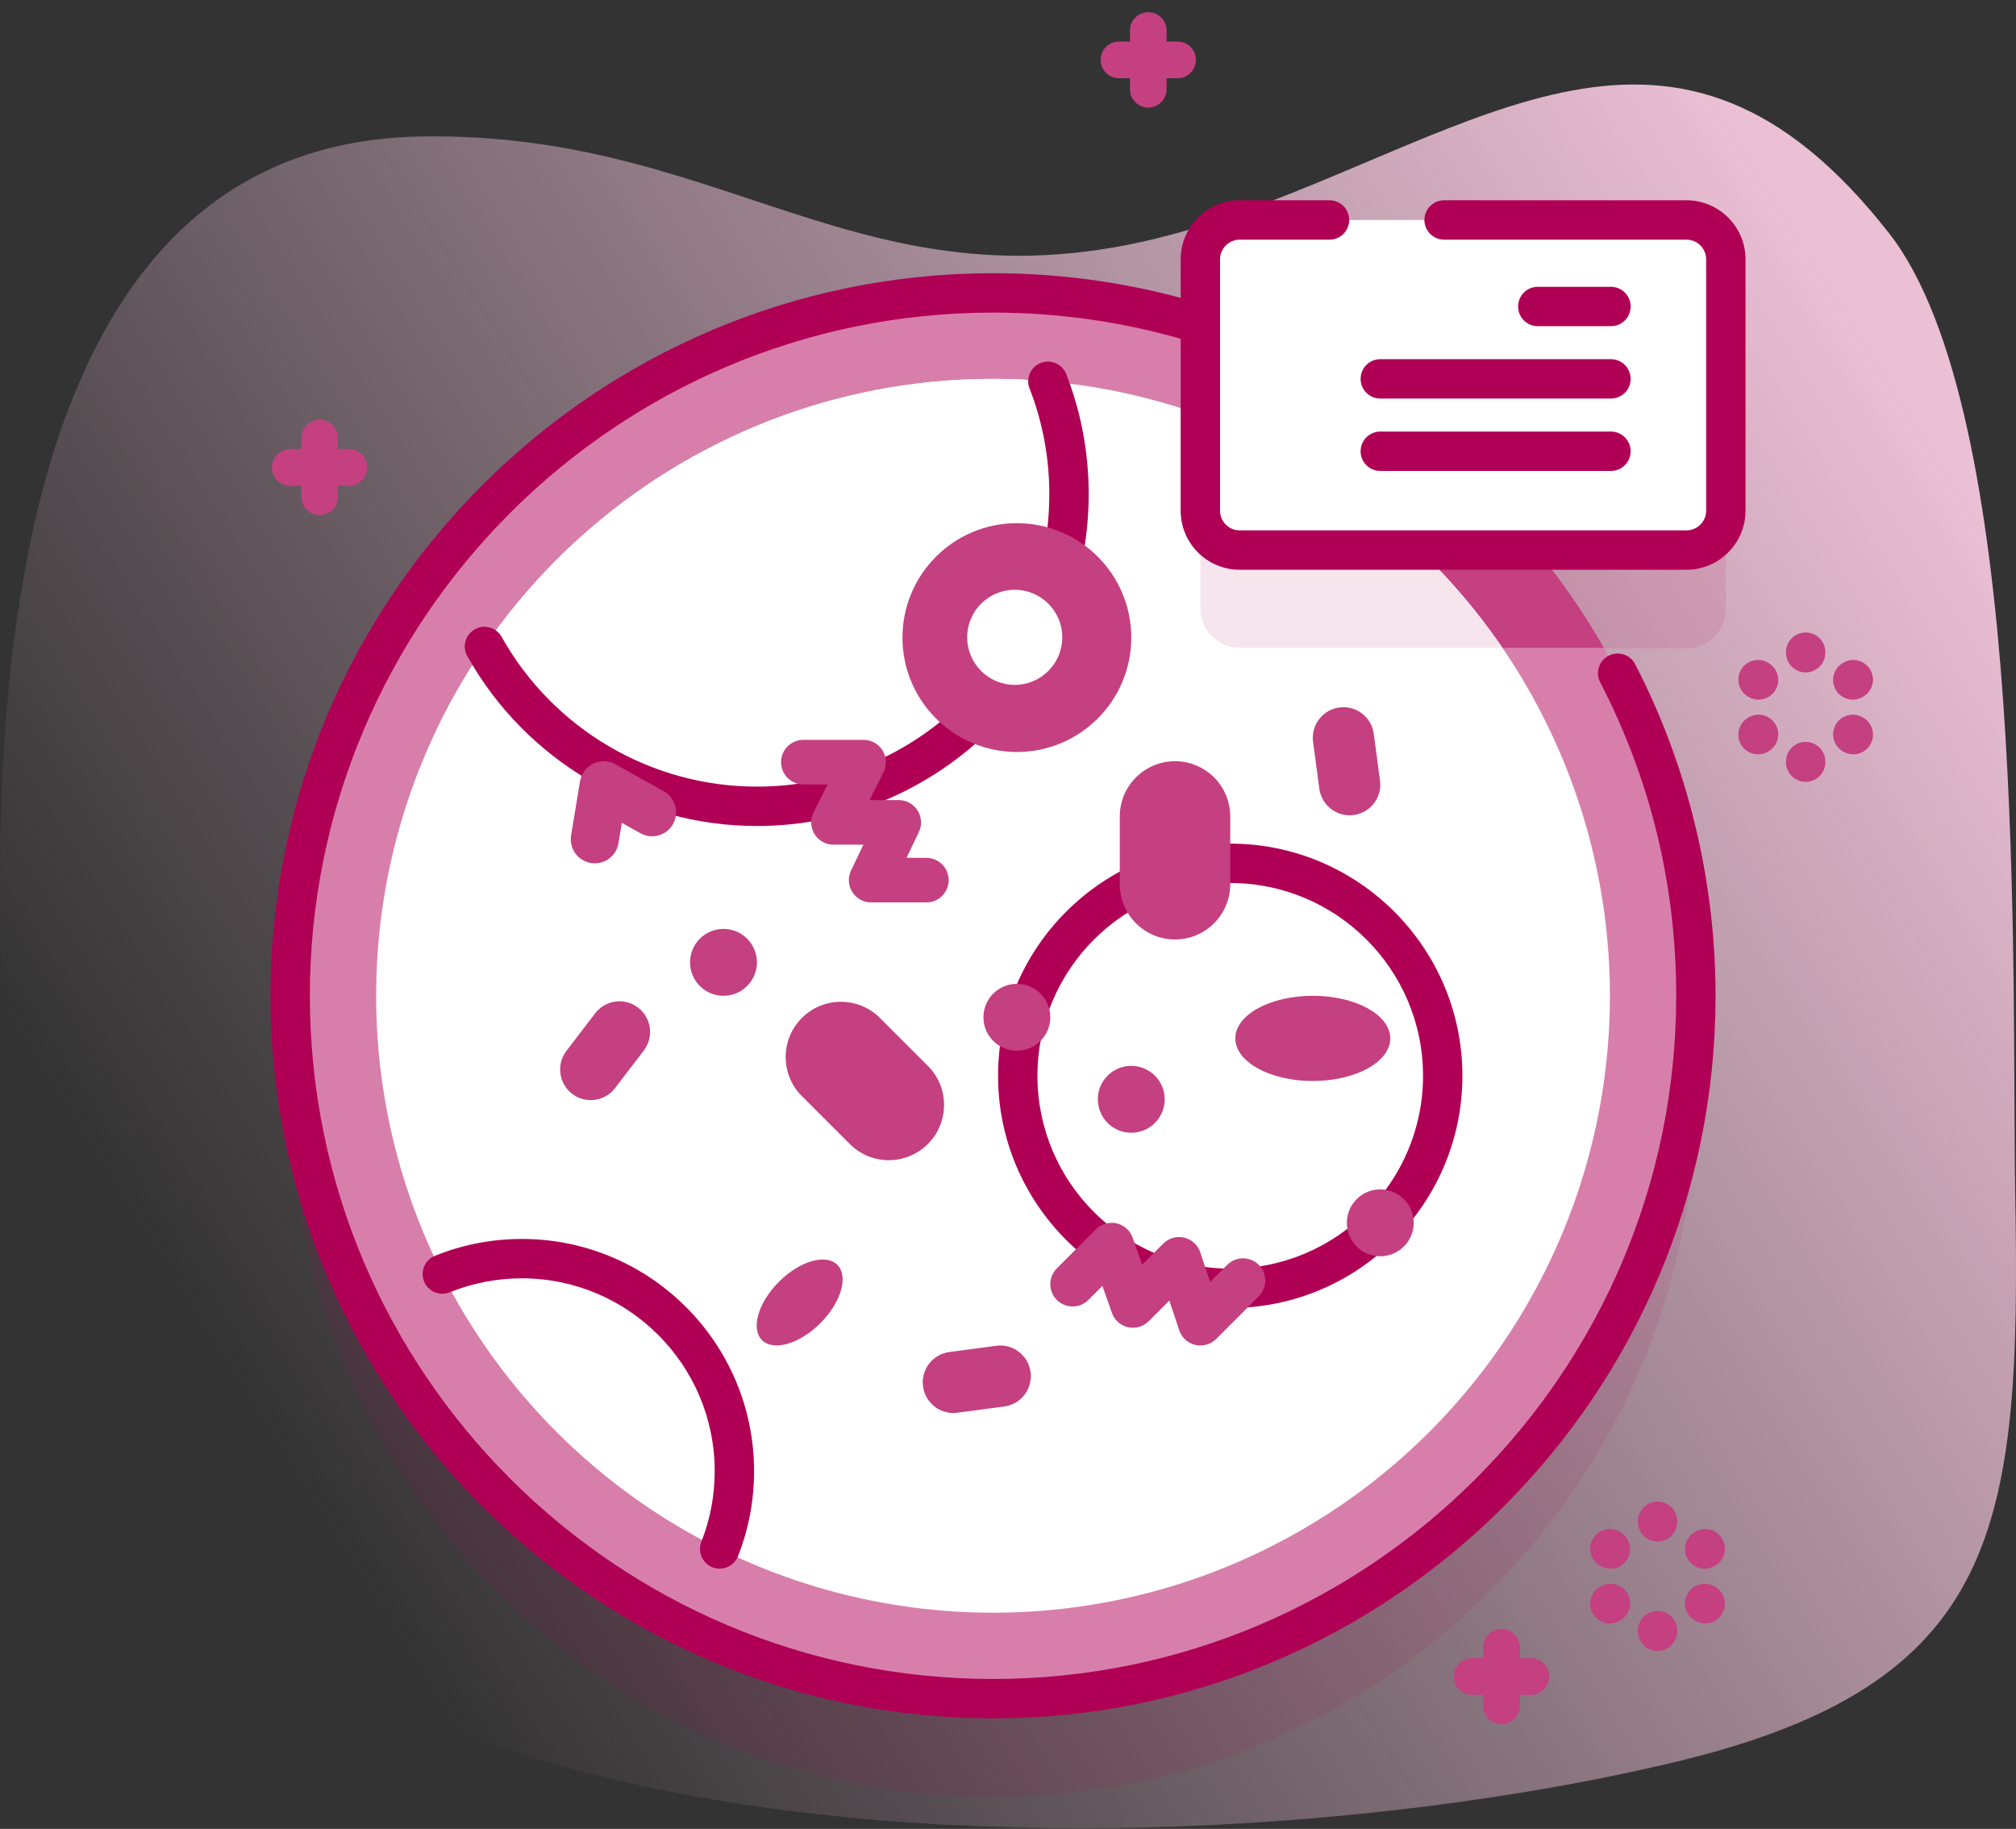 <svg xmlns="http://www.w3.org/2000/svg" xmlns:xlink="http://www.w3.org/1999/xlink" width="140px" height="127px" viewBox="0 0 140 127"><rect x="0" y="0" width="140" height="127" fill="#333333" stroke="none"/><title>Entwicklung</title><defs><linearGradient x1="97.875%" y1="29.676%" x2="16.363%" y2="77.102%" id="linearGradient-1"><stop stop-color="#EBBFD4" offset="0%"></stop><stop stop-color="#EBBFD4" stop-opacity="0" offset="100%"></stop></linearGradient></defs><g id="Screendesign-Diagnostik" stroke="none" stroke-width="1" fill="none" fill-rule="evenodd"><g id="Entwicklung" transform="translate(0, 0.847)" fill-rule="nonzero"><g id="028-virus" transform="translate(0, 5.022)"><path d="M1.339,79.21 C6.11,126.479 81.297,124.913 116.402,116.47 C138.953,111.046 140.354,100.208 139.947,77.094 C139.684,62.196 140.888,22.755 131.196,10.342 C116.308,-8.726 102.969,3.233 84.532,9.457 C60.883,17.441 51.668,3.187 29.167,3.611 C-3.82,4.234 -1.123,54.813 1.339,79.21 Z" id="Path" fill="url(#linearGradient-1)"></path><g id="Group" transform="translate(18.784, 8.039)"><g><path d="M98.331,8.203 L67.307,8.203 C65.797,8.203 64.573,9.427 64.573,10.938 L64.573,15.427 C60.022,14.024 55.188,13.267 50.176,13.267 C23.22,13.267 1.367,35.12 1.367,62.076 C1.367,89.032 23.22,110.885 50.176,110.885 C77.132,110.885 98.985,89.032 98.985,62.076 C98.985,50.327 94.833,39.548 87.917,31.125 L98.332,31.125 C99.842,31.125 101.066,29.901 101.066,28.391 L101.066,10.937 C101.066,9.428 99.842,8.203 98.331,8.203 L98.331,8.203 Z" id="Path" fill="#B00055" opacity="0.1"></path><g transform="translate(1.367, 6.432)"><circle id="Oval" fill="#D77FAA" cx="48.809" cy="48.809" r="48.809"></circle><path d="M91.225,24.642 L65.94,24.642 C64.43,24.642 63.205,23.417 63.205,21.908 L63.205,4.455 C63.205,3.659 63.547,2.94 64.091,2.442 C75.644,6.246 85.288,14.249 91.225,24.642 L91.225,24.642 Z" id="Path" fill="#C44080"></path><circle id="Oval" fill="#FFFFFF" cx="48.809" cy="48.809" r="42.839"></circle><path d="M84.184,24.642 L65.94,24.642 C64.43,24.642 63.205,23.417 63.205,21.908 L63.205,8.449 C71.797,11.512 79.122,17.243 84.184,24.642 L84.184,24.642 Z" id="Path" fill="#F7E5EE"></path><circle id="Oval" fill="#FFFFFF" cx="65.282" cy="54.365" r="14.756"></circle><path d="M30.848,81.816 C30.848,83.724 30.487,85.548 29.827,87.222 C21.524,83.114 14.745,76.393 10.565,68.132 C12.272,67.442 14.138,67.061 16.093,67.061 C24.242,67.061 30.848,73.668 30.848,81.816 Z" id="Path" fill="#FFFFFF"></path><path d="M54.085,13.976 C54.085,25.946 44.382,35.651 32.412,35.651 C24.284,35.651 17.201,31.175 13.492,24.553 C21.217,13.328 34.153,5.97 48.809,5.97 C50.094,5.97 51.364,6.027 52.62,6.136 C53.567,8.568 54.085,11.211 54.085,13.976 L54.085,13.976 Z" id="Path" fill="#FFFFFF"></path><path d="M65.282,70.489 C56.391,70.489 49.159,63.256 49.159,54.365 C49.159,45.475 56.391,38.242 65.282,38.242 C74.172,38.242 81.405,45.475 81.405,54.365 C81.405,63.256 74.172,70.489 65.282,70.489 L65.282,70.489 Z M65.282,40.977 C57.899,40.977 51.893,46.983 51.893,54.365 C51.893,61.748 57.899,67.754 65.282,67.754 C72.664,67.754 78.671,61.748 78.671,54.365 C78.671,46.983 72.664,40.977 65.282,40.977 L65.282,40.977 Z" id="Shape" fill="#B00055"></path><path d="M29.826,88.589 C29.66,88.589 29.49,88.559 29.325,88.494 C28.623,88.217 28.278,87.423 28.555,86.72 C29.169,85.162 29.481,83.512 29.481,81.816 C29.481,74.434 23.475,68.429 16.093,68.429 C14.359,68.429 12.672,68.755 11.078,69.4 C10.378,69.683 9.581,69.345 9.298,68.645 C9.015,67.945 9.353,67.148 10.053,66.865 C11.974,66.088 14.006,65.694 16.093,65.694 C24.983,65.694 32.215,72.926 32.215,81.816 C32.215,83.857 31.84,85.844 31.099,87.723 C30.886,88.261 30.372,88.589 29.826,88.589 Z" id="Path" fill="#B00055"></path><path d="M32.412,37.018 C24.083,37.018 16.376,32.498 12.299,25.221 C11.93,24.563 12.166,23.729 12.824,23.36 C13.482,22.991 14.316,23.226 14.685,23.885 C18.278,30.299 25.071,34.284 32.412,34.284 C43.609,34.284 52.718,25.173 52.718,13.976 C52.718,11.44 52.256,8.97 51.346,6.632 C51.072,5.929 51.42,5.136 52.124,4.862 C52.828,4.588 53.62,4.936 53.894,5.64 C54.928,8.295 55.452,11.1 55.452,13.976 C55.452,26.681 45.116,37.018 32.412,37.018 Z" id="Path" fill="#B00055"></path><path d="M44.18,42.325 L40.345,42.325 C39.814,42.325 39.319,42.052 39.035,41.603 C38.752,41.153 38.719,40.589 38.949,40.11 L39.807,38.316 L37.73,38.316 C37.194,38.316 36.696,38.038 36.414,37.582 C36.132,37.126 36.106,36.556 36.346,36.076 L37.317,34.133 L35.638,34.133 C34.783,34.133 34.09,33.44 34.09,32.585 C34.09,31.73 34.783,31.037 35.638,31.037 L39.822,31.037 C40.358,31.037 40.856,31.315 41.138,31.771 C41.421,32.227 41.446,32.797 41.207,33.277 L40.235,35.22 L42.263,35.22 C42.794,35.22 43.288,35.493 43.572,35.943 C43.855,36.393 43.888,36.956 43.659,37.436 L42.801,39.23 L44.18,39.23 C45.035,39.23 45.728,39.923 45.728,40.777 C45.728,41.632 45.035,42.325 44.18,42.325 L44.18,42.325 Z" id="Path" fill="#C44080"></path><path d="M53.24,67.739 L55.952,65.028 C56.327,64.652 56.87,64.495 57.389,64.612 C57.907,64.73 58.329,65.106 58.506,65.607 L59.167,67.482 L60.635,66.014 C61.015,65.635 61.563,65.479 62.085,65.602 C62.607,65.725 63.029,66.11 63.198,66.619 L63.885,68.68 L65.073,67.493 C65.678,66.888 66.658,66.889 67.262,67.493 C67.866,68.097 67.866,69.077 67.262,69.682 L64.304,72.64 C63.924,73.019 63.375,73.175 62.853,73.052 C62.331,72.929 61.91,72.544 61.741,72.036 L61.053,69.974 L59.62,71.408 C59.244,71.784 58.701,71.94 58.183,71.823 C57.664,71.705 57.243,71.33 57.066,70.828 L56.404,68.953 L55.429,69.928 C54.824,70.533 53.844,70.532 53.24,69.928 C52.636,69.324 52.636,68.344 53.24,67.739 L53.24,67.739 Z" id="Path" fill="#C44080"></path><g transform="translate(27.769, 32.52)" fill="#C44080"><path d="M33.678,12.377 C31.56,12.377 29.843,10.66 29.843,8.542 L29.843,3.835 C29.843,1.717 31.56,0 33.678,0 C35.796,0 37.513,1.717 37.513,3.835 L37.513,8.542 C37.513,10.66 35.796,12.377 33.678,12.377 Z" id="Path"></path><path d="M7.764,17.829 C9.262,16.331 11.69,16.331 13.188,17.829 L16.516,21.157 C18.013,22.655 18.013,25.083 16.516,26.581 C15.018,28.078 12.59,28.078 11.092,26.581 L7.764,23.253 C6.266,21.755 6.266,19.327 7.764,17.829 Z" id="Path"></path><circle id="Oval" cx="22.696" cy="17.781" r="2.322"></circle><circle id="Oval" cx="2.322" cy="13.967" r="2.322"></circle><circle id="Oval" cx="30.64" cy="23.477" r="2.322"></circle><circle id="Oval" cx="47.933" cy="32.054" r="2.322"></circle></g><path d="M22.374,55.432 C21.632,56.174 20.438,56.27 19.582,55.616 C18.649,54.902 18.472,53.569 19.184,52.636 L21.18,50.027 C21.893,49.092 23.227,48.917 24.159,49.63 C25.091,50.343 25.269,51.677 24.556,52.609 L22.561,55.218 C22.503,55.295 22.44,55.366 22.374,55.432 L22.374,55.432 Z" id="Path" fill="#C44080"></path><path d="M46.051,77.779 C45.002,77.779 44.089,77.002 43.947,75.934 C43.792,74.771 44.609,73.702 45.773,73.547 L49.028,73.113 C50.194,72.956 51.261,73.775 51.416,74.939 C51.571,76.102 50.753,77.171 49.59,77.326 L46.335,77.76 C46.239,77.773 46.145,77.779 46.051,77.779 L46.051,77.779 Z" id="Path" fill="#C44080"></path><path d="M71.016,30.89 C71.016,29.841 71.793,28.928 72.861,28.786 C74.024,28.631 75.093,29.448 75.248,30.612 L75.682,33.867 C75.839,35.033 75.02,36.1 73.857,36.255 C72.693,36.41 71.624,35.592 71.469,34.429 L71.035,31.174 C71.023,31.078 71.016,30.983 71.016,30.89 L71.016,30.89 Z" id="Path" fill="#C44080"></path><circle id="Oval" fill="#C44080" cx="50.465" cy="23.934" r="7.944"></circle><circle id="Oval" fill="#FFFFFF" cx="50.316" cy="23.917" r="3.302"></circle><ellipse id="Oval" fill="#C44080" cx="71.016" cy="51.767" rx="5.38" ry="2.958"></ellipse><ellipse id="Oval" fill="#C44080" transform="translate(35.381, 70.105) rotate(-45) translate(-35.381, -70.105) " cx="35.381" cy="70.105" rx="3.697" ry="2.033"></ellipse><path d="M21.155,39.61 C21.065,39.61 20.974,39.602 20.882,39.587 C19.974,39.437 19.359,38.58 19.508,37.671 L20.127,33.916 C20.216,33.381 20.559,32.922 21.048,32.686 C21.537,32.45 22.11,32.467 22.585,32.732 L25.948,34.609 C26.752,35.058 27.04,36.074 26.592,36.877 C26.143,37.681 25.128,37.969 24.324,37.521 L23.031,36.799 L22.798,38.213 C22.663,39.03 21.956,39.61 21.155,39.61 L21.155,39.61 Z" id="Path" fill="#C44080"></path></g><path d="M98.331,24.289 L67.307,24.289 C65.797,24.289 64.573,23.065 64.573,21.555 L64.573,4.102 C64.573,2.591 65.797,1.367 67.307,1.367 L98.331,1.367 C99.842,1.367 101.066,2.591 101.066,4.102 L101.066,21.555 C101.066,23.065 99.842,24.289 98.331,24.289 Z" id="Path" fill="#FFFFFF"></path><path d="M98.332,0 L81.5,0 C80.744,0 80.133,0.612 80.133,1.367 C80.133,2.122 80.744,2.734 81.5,2.734 L98.332,2.734 C99.086,2.734 99.699,3.348 99.699,4.102 L99.699,21.555 C99.699,22.309 99.086,22.922 98.332,22.922 L67.307,22.922 C66.554,22.922 65.94,22.309 65.94,21.555 L65.94,4.102 C65.94,3.348 66.554,2.734 67.307,2.734 L73.543,2.734 C74.298,2.734 74.91,2.122 74.91,1.367 C74.91,0.612 74.298,0 73.543,0 L67.307,0 C65.046,0 63.206,1.84 63.206,4.102 L63.206,6.775 C58.975,5.64 54.598,5.064 50.176,5.064 C22.509,5.064 0,27.573 0,55.241 C0,82.908 22.509,105.417 50.176,105.417 C77.844,105.417 100.352,82.908 100.352,55.241 C100.352,47.236 98.421,39.273 94.767,32.212 C94.42,31.541 93.594,31.279 92.925,31.626 C92.254,31.973 91.992,32.798 92.339,33.468 C95.842,40.238 97.618,47.563 97.618,55.241 C97.618,81.4 76.336,102.682 50.176,102.682 C24.017,102.682 2.734,81.4 2.734,55.241 C2.734,29.081 24.017,7.799 50.176,7.799 C54.606,7.799 58.987,8.413 63.206,9.616 L63.206,21.555 C63.206,23.817 65.046,25.657 67.307,25.657 L98.331,25.657 C100.593,25.657 102.433,23.817 102.433,21.555 L102.433,4.102 C102.433,1.84 100.593,0 98.332,0 L98.332,0 Z" id="Path" fill="#B00055"></path><g transform="translate(75.702, 6.008)" fill="#B00055" id="Path"><path d="M17.386,2.734 L12.305,2.734 C11.549,2.734 10.938,2.122 10.938,1.367 C10.938,0.612 11.549,0 12.305,0 L17.386,0 C18.141,0 18.753,0.612 18.753,1.367 C18.753,2.122 18.141,2.734 17.386,2.734 Z"></path><path d="M17.386,7.76 L1.367,7.76 C0.612,7.76 0,7.148 0,6.393 C0,5.638 0.612,5.026 1.367,5.026 L17.386,5.026 C18.141,5.026 18.753,5.638 18.753,6.393 C18.753,7.148 18.141,7.76 17.386,7.76 Z"></path><path d="M17.386,12.787 L1.367,12.787 C0.612,12.787 0,12.175 0,11.42 C0,10.665 0.612,10.052 1.367,10.052 L17.386,10.052 C18.141,10.052 18.753,10.665 18.753,11.42 C18.753,12.175 18.141,12.787 17.386,12.787 Z"></path></g></g><g transform="translate(91.648, 30.012)" fill="#C44080" id="Path"><g transform="translate(0, 60.351)"><g transform="translate(3.308, 0)"><path d="M1.367,2.775 C0.612,2.775 0,2.163 0,1.408 L0,1.367 C0,0.612 0.612,0 1.367,0 C2.122,0 2.734,0.612 2.734,1.367 L2.734,1.408 C2.734,2.163 2.122,2.775 1.367,2.775 Z"></path><path d="M1.367,10.373 C0.612,10.373 0,9.76 0,9.005 L0,8.964 C0,8.209 0.612,7.597 1.367,7.597 C2.122,7.597 2.734,8.209 2.734,8.964 L2.734,9.005 C2.734,9.76 2.122,10.373 1.367,10.373 Z"></path></g><g transform="translate(0, 1.909)"><path d="M1.402,2.755 C1.169,2.755 0.933,2.696 0.718,2.571 L0.682,2.55 C0.029,2.172 -0.194,1.336 0.184,0.682 C0.563,0.029 1.4,-0.194 2.052,0.184 L2.088,0.205 C2.741,0.583 2.965,1.419 2.586,2.073 C2.333,2.511 1.874,2.755 1.402,2.755 L1.402,2.755 Z"></path><path d="M7.981,6.554 C7.748,6.554 7.513,6.495 7.297,6.37 L7.262,6.349 C6.608,5.971 6.385,5.134 6.764,4.481 C7.142,3.828 7.979,3.605 8.632,3.983 L8.667,4.003 C9.321,4.382 9.544,5.218 9.166,5.871 C8.912,6.309 8.453,6.554 7.981,6.554 Z"></path></g><g transform="translate(0, 1.909)"><path d="M1.369,6.554 C0.897,6.554 0.438,6.309 0.184,5.872 C-0.194,5.218 0.029,4.382 0.682,4.004 L0.718,3.983 C1.371,3.605 2.208,3.828 2.586,4.481 C2.965,5.135 2.741,5.971 2.088,6.349 L2.052,6.37 C1.837,6.495 1.601,6.554 1.369,6.554 Z"></path><path d="M7.948,2.756 C7.476,2.756 7.017,2.511 6.764,2.073 C6.385,1.42 6.609,0.583 7.262,0.205 L7.297,0.184 C7.951,-0.194 8.787,0.029 9.166,0.682 C9.544,1.336 9.321,2.172 8.667,2.551 L8.632,2.571 C8.416,2.696 8.18,2.756 7.948,2.756 Z"></path></g></g><g transform="translate(10.287, 0)"><g transform="translate(3.308, 0)"><path d="M1.367,2.775 C0.612,2.775 0,2.163 0,1.408 L0,1.367 C0,0.612 0.612,0 1.367,0 C2.122,0 2.734,0.612 2.734,1.367 L2.734,1.408 C2.734,2.163 2.122,2.775 1.367,2.775 Z"></path><path d="M1.367,10.373 C0.612,10.373 0,9.76 0,9.005 L0,8.964 C0,8.209 0.612,7.597 1.367,7.597 C2.122,7.597 2.734,8.209 2.734,8.964 L2.734,9.005 C2.734,9.76 2.122,10.373 1.367,10.373 Z"></path></g><g transform="translate(0, 1.909)"><path d="M1.402,2.756 C1.169,2.756 0.933,2.696 0.718,2.571 L0.682,2.551 C0.029,2.172 -0.194,1.336 0.184,0.682 C0.563,0.029 1.399,-0.194 2.052,0.184 L2.088,0.205 C2.741,0.583 2.965,1.419 2.586,2.073 C2.333,2.511 1.874,2.756 1.402,2.756 Z"></path><path d="M7.981,6.554 C7.75,6.554 7.516,6.495 7.301,6.372 L7.265,6.351 C6.611,5.975 6.385,5.139 6.762,4.485 C7.138,3.83 7.974,3.604 8.629,3.981 L8.664,4.002 C9.318,4.378 9.544,5.214 9.168,5.868 C8.915,6.308 8.454,6.554 7.981,6.554 Z"></path></g><g transform="translate(0, 1.909)"><path d="M1.369,6.554 C0.895,6.554 0.435,6.308 0.182,5.868 C-0.194,5.214 0.031,4.378 0.686,4.002 L0.721,3.981 C1.376,3.605 2.212,3.83 2.588,4.485 C2.965,5.139 2.739,5.975 2.085,6.351 L2.049,6.372 C1.834,6.495 1.6,6.554 1.369,6.554 Z"></path><path d="M7.948,2.756 C7.476,2.756 7.017,2.511 6.764,2.073 C6.385,1.42 6.609,0.583 7.262,0.205 L7.297,0.184 C7.951,-0.194 8.787,0.029 9.166,0.682 C9.544,1.336 9.321,2.172 8.667,2.551 L8.632,2.571 C8.416,2.696 8.18,2.756 7.948,2.756 Z"></path></g></g></g></g></g><path d="M24.235,30.339 L23.47,30.339 L23.47,29.575 C23.47,28.871 22.9,28.301 22.197,28.301 C21.493,28.301 20.923,28.871 20.923,29.575 L20.923,30.339 L20.159,30.339 C19.455,30.339 18.885,30.909 18.885,31.613 C18.885,32.316 19.455,32.886 20.159,32.886 L20.923,32.886 L20.923,33.651 C20.923,34.354 21.493,34.924 22.197,34.924 C22.9,34.924 23.47,34.354 23.47,33.651 L23.47,32.886 L24.235,32.886 C24.938,32.886 25.508,32.316 25.508,31.613 C25.508,30.909 24.938,30.339 24.235,30.339 Z" id="Path" fill="#C44080"></path><path d="M81.78,2.038 L81.015,2.038 L81.015,1.274 C81.015,0.57 80.445,0 79.742,0 C79.038,0 78.468,0.57 78.468,1.274 L78.468,2.038 L77.703,2.038 C77,2.038 76.43,2.608 76.43,3.312 C76.43,4.015 77,4.586 77.703,4.586 L78.468,4.586 L78.468,5.35 C78.468,6.054 79.038,6.624 79.742,6.624 C80.445,6.624 81.015,6.054 81.015,5.35 L81.015,4.586 L81.78,4.586 C82.483,4.586 83.053,4.015 83.053,3.312 C83.053,2.608 82.483,2.038 81.78,2.038 Z" id="Path-Copy-5" fill="#C44080"></path><path d="M106.307,114.298 L105.543,114.298 L105.543,113.534 C105.543,112.83 104.972,112.26 104.269,112.26 C103.566,112.26 102.995,112.83 102.995,113.534 L102.995,114.298 L102.231,114.298 C101.527,114.298 100.957,114.868 100.957,115.572 C100.957,116.275 101.527,116.845 102.231,116.845 L102.995,116.845 L102.995,117.61 C102.995,118.313 103.566,118.883 104.269,118.883 C104.972,118.883 105.543,118.313 105.543,117.61 L105.543,116.845 L106.307,116.845 C107.01,116.845 107.581,116.275 107.581,115.572 C107.581,114.868 107.011,114.298 106.307,114.298 Z" id="Path-Copy-8" fill="#C44080"></path></g></g></svg>